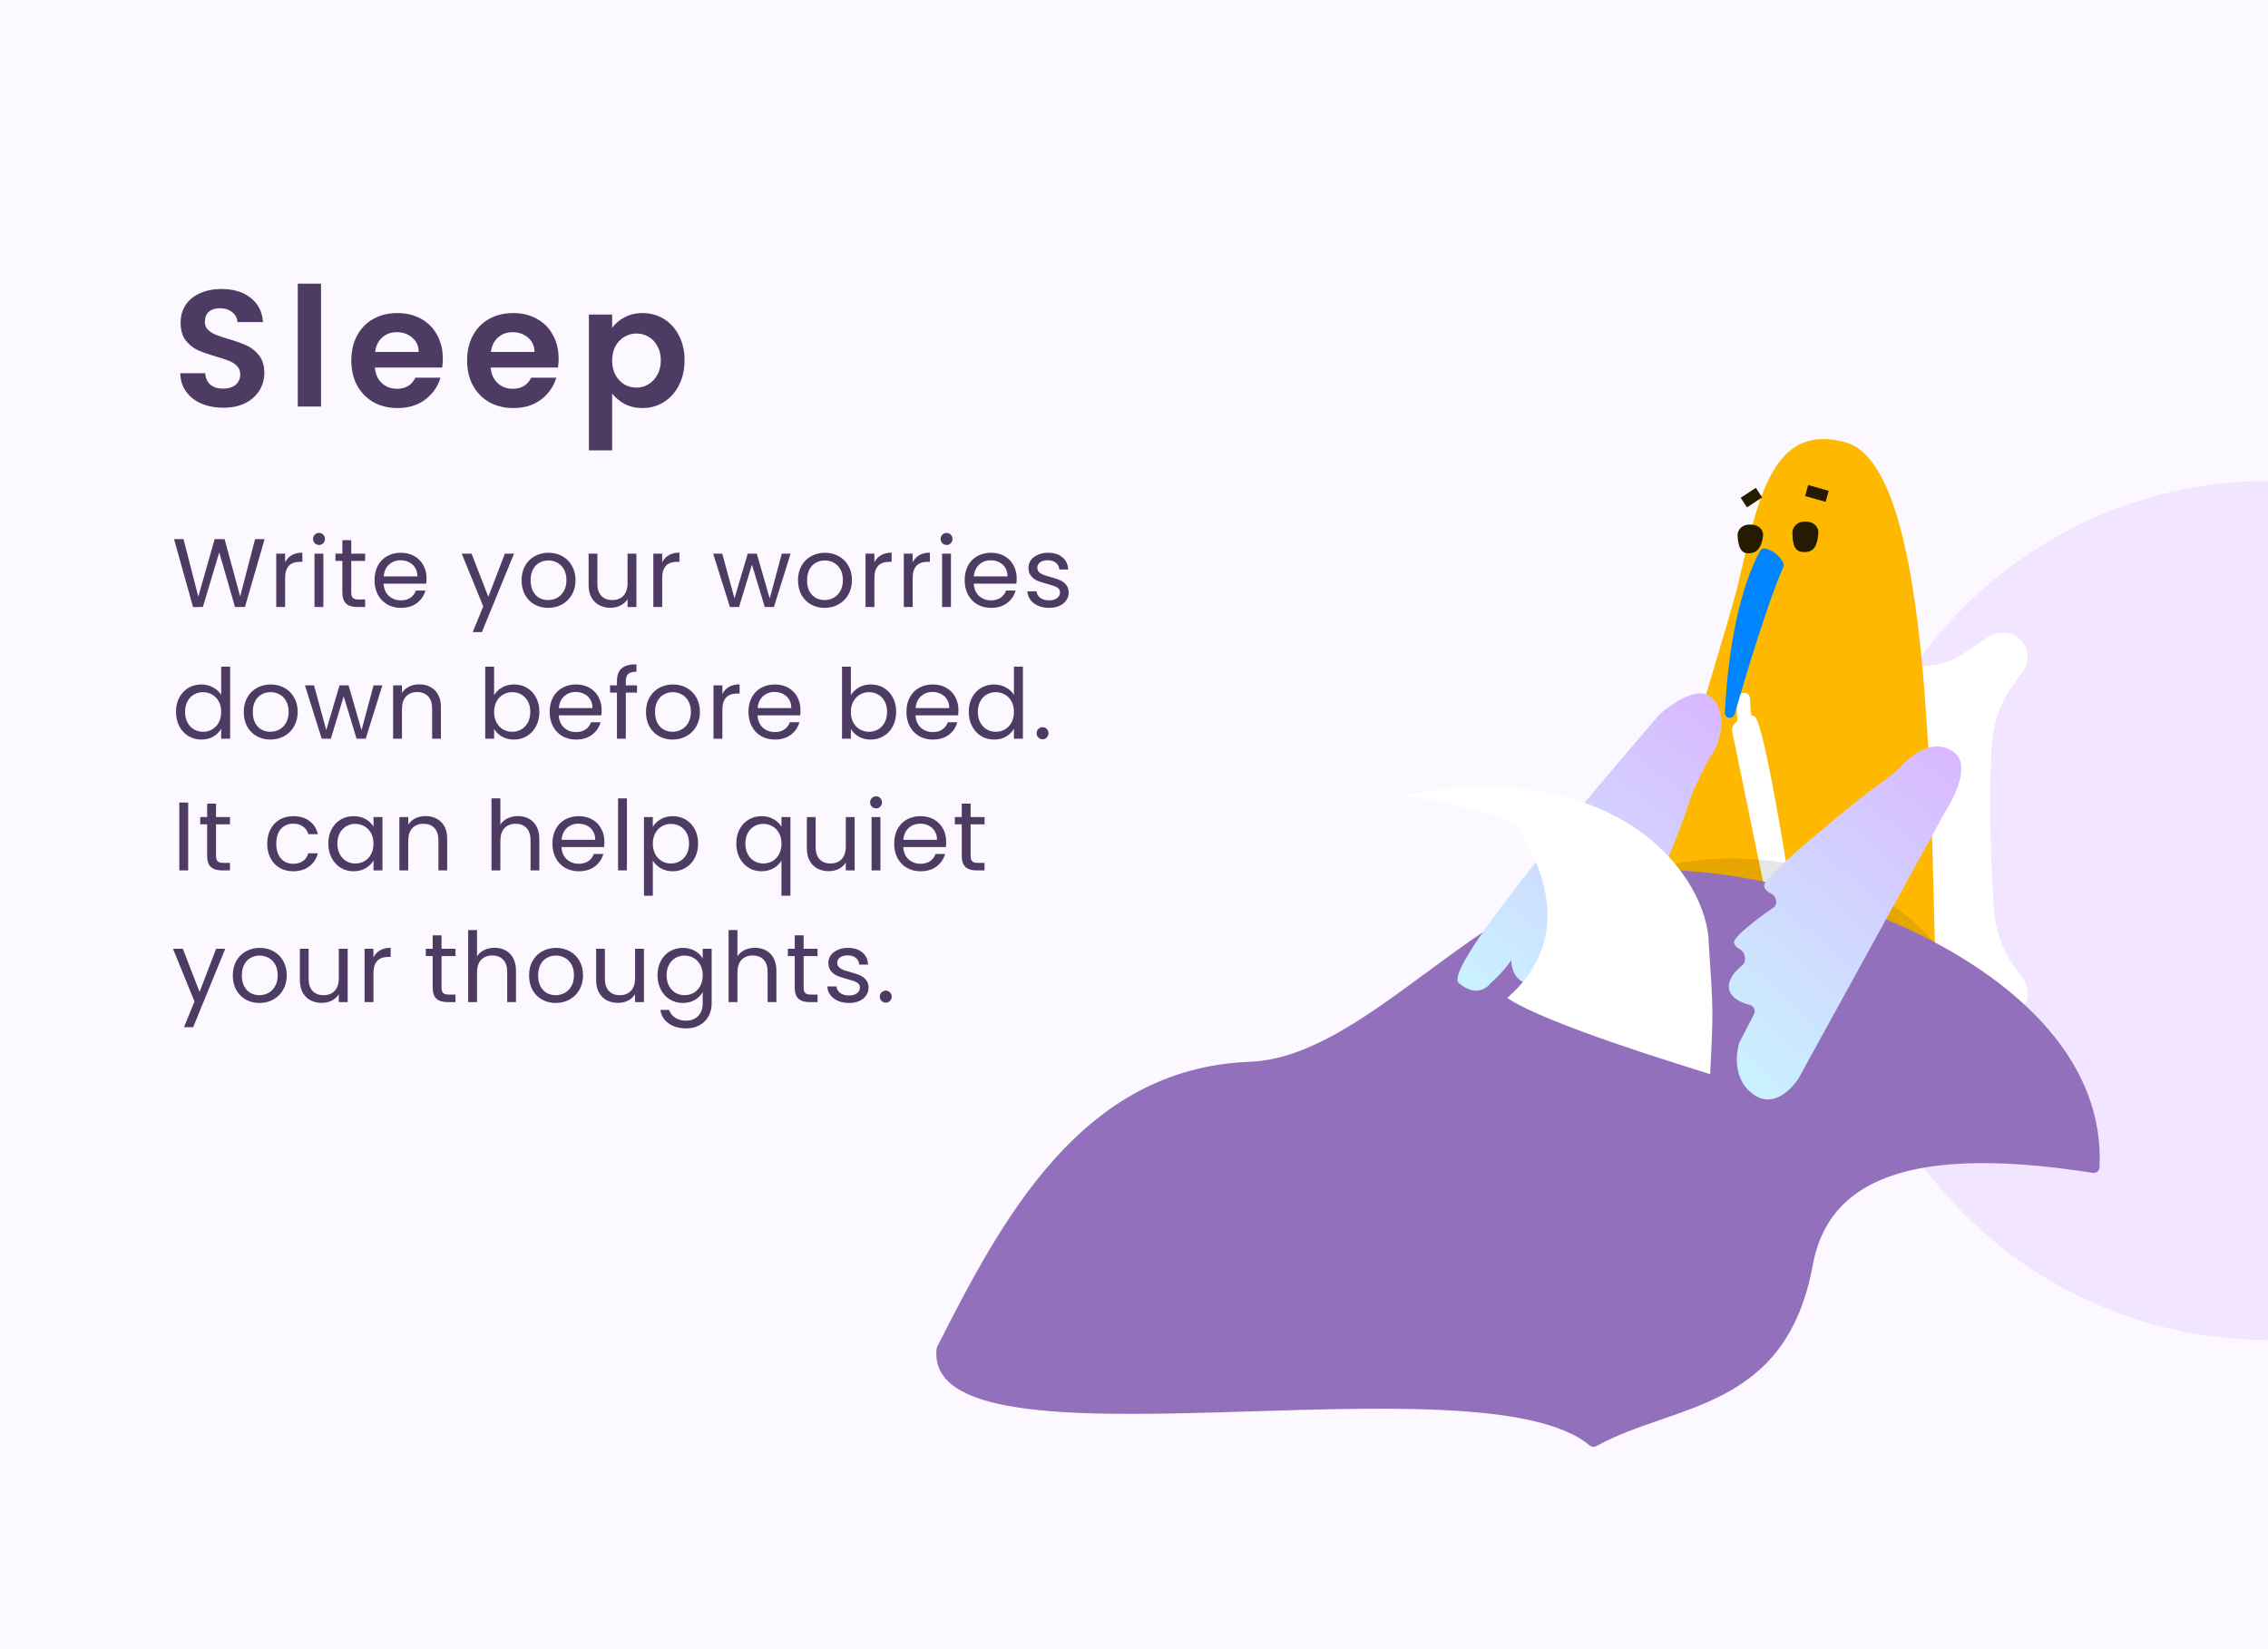 <?xml version="1.0" encoding="UTF-8"?> <svg xmlns="http://www.w3.org/2000/svg" width="396" height="288" viewBox="0 0 396 288" fill="none"><g clip-path="url(#clip0_3212_53943)"><rect width="396" height="288" fill="white"></rect><g clip-path="url(#clip1_3212_53943)"><rect width="396" height="288" fill="white"></rect><rect width="396" height="288" fill="#D9B8FF" fill-opacity="0.1"></rect><circle opacity="0.3" cx="396" cy="159" r="75" fill="#D9B8FF"></circle><path d="M38.99 71.203C37.579 71.203 36.303 70.961 35.162 70.478C34.041 69.995 33.151 69.299 32.494 68.39C31.837 67.481 31.498 66.408 31.479 65.171H35.829C35.887 66.002 36.177 66.66 36.699 67.143C37.24 67.626 37.975 67.868 38.903 67.868C39.85 67.868 40.595 67.646 41.136 67.201C41.677 66.737 41.948 66.138 41.948 65.403C41.948 64.804 41.764 64.311 41.397 63.924C41.03 63.537 40.566 63.238 40.005 63.025C39.464 62.793 38.71 62.542 37.743 62.271C36.428 61.884 35.355 61.507 34.524 61.14C33.712 60.753 33.006 60.183 32.407 59.429C31.827 58.656 31.537 57.631 31.537 56.355C31.537 55.156 31.837 54.112 32.436 53.223C33.035 52.334 33.876 51.657 34.959 51.193C36.042 50.71 37.279 50.468 38.671 50.468C40.759 50.468 42.451 50.98 43.746 52.005C45.061 53.01 45.786 54.422 45.921 56.239H41.455C41.416 55.543 41.117 54.973 40.556 54.528C40.015 54.064 39.29 53.832 38.381 53.832C37.588 53.832 36.95 54.035 36.467 54.441C36.003 54.847 35.771 55.437 35.771 56.21C35.771 56.751 35.945 57.206 36.293 57.573C36.66 57.921 37.105 58.211 37.627 58.443C38.168 58.656 38.922 58.907 39.889 59.197C41.204 59.584 42.277 59.97 43.108 60.357C43.939 60.744 44.655 61.324 45.254 62.097C45.853 62.87 46.153 63.885 46.153 65.142C46.153 66.225 45.873 67.23 45.312 68.158C44.751 69.086 43.93 69.83 42.847 70.391C41.764 70.932 40.479 71.203 38.99 71.203ZM56.053 49.54V71H51.993V49.54H56.053ZM77.319 62.619C77.319 63.199 77.281 63.721 77.203 64.185H65.458C65.555 65.345 65.961 66.254 66.676 66.911C67.391 67.568 68.271 67.897 69.315 67.897C70.823 67.897 71.896 67.249 72.534 65.954H76.913C76.449 67.501 75.56 68.777 74.245 69.782C72.93 70.768 71.316 71.261 69.402 71.261C67.856 71.261 66.463 70.923 65.226 70.246C64.008 69.55 63.051 68.574 62.355 67.317C61.678 66.06 61.34 64.61 61.34 62.967C61.34 61.304 61.678 59.845 62.355 58.588C63.032 57.331 63.979 56.365 65.197 55.688C66.415 55.011 67.817 54.673 69.402 54.673C70.93 54.673 72.293 55.002 73.491 55.659C74.709 56.316 75.647 57.254 76.304 58.472C76.981 59.671 77.319 61.053 77.319 62.619ZM73.114 61.459C73.095 60.415 72.718 59.584 71.983 58.965C71.249 58.327 70.35 58.008 69.286 58.008C68.281 58.008 67.43 58.317 66.734 58.936C66.058 59.535 65.642 60.376 65.487 61.459H73.114ZM97.538 62.619C97.538 63.199 97.499 63.721 97.422 64.185H85.677C85.773 65.345 86.179 66.254 86.895 66.911C87.61 67.568 88.49 67.897 89.534 67.897C91.042 67.897 92.115 67.249 92.753 65.954H97.132C96.668 67.501 95.778 68.777 94.464 69.782C93.149 70.768 91.535 71.261 89.621 71.261C88.074 71.261 86.682 70.923 85.445 70.246C84.227 69.55 83.27 68.574 82.574 67.317C81.897 66.06 81.559 64.61 81.559 62.967C81.559 61.304 81.897 59.845 82.574 58.588C83.25 57.331 84.198 56.365 85.416 55.688C86.634 55.011 88.035 54.673 89.621 54.673C91.148 54.673 92.511 55.002 93.71 55.659C94.928 56.316 95.865 57.254 96.523 58.472C97.199 59.671 97.538 61.053 97.538 62.619ZM93.333 61.459C93.313 60.415 92.936 59.584 92.202 58.965C91.467 58.327 90.568 58.008 89.505 58.008C88.499 58.008 87.649 58.317 86.953 58.936C86.276 59.535 85.86 60.376 85.706 61.459H93.333ZM106.881 57.254C107.403 56.519 108.118 55.91 109.027 55.427C109.955 54.924 111.009 54.673 112.188 54.673C113.561 54.673 114.798 55.011 115.9 55.688C117.021 56.365 117.901 57.331 118.539 58.588C119.196 59.825 119.525 61.266 119.525 62.909C119.525 64.552 119.196 66.012 118.539 67.288C117.901 68.545 117.021 69.521 115.9 70.217C114.798 70.913 113.561 71.261 112.188 71.261C111.009 71.261 109.965 71.019 109.056 70.536C108.167 70.053 107.442 69.444 106.881 68.709V78.656H102.821V54.934H106.881V57.254ZM115.378 62.909C115.378 61.942 115.175 61.111 114.769 60.415C114.382 59.7 113.86 59.158 113.203 58.791C112.565 58.424 111.869 58.24 111.115 58.24C110.38 58.24 109.684 58.433 109.027 58.82C108.389 59.187 107.867 59.729 107.461 60.444C107.074 61.159 106.881 62 106.881 62.967C106.881 63.934 107.074 64.775 107.461 65.49C107.867 66.205 108.389 66.756 109.027 67.143C109.684 67.51 110.38 67.694 111.115 67.694C111.869 67.694 112.565 67.501 113.203 67.114C113.86 66.727 114.382 66.176 114.769 65.461C115.175 64.746 115.378 63.895 115.378 62.909Z" fill="#4D3B63"></path><path d="M46.201 94.151L42.767 106H41.033L38.279 96.463L35.423 106L33.706 106.017L30.391 94.151H32.04L34.624 104.198L37.48 94.151H39.214L41.934 104.164L44.535 94.151H46.201ZM49.781 98.197C50.053 97.664 50.438 97.251 50.937 96.956C51.447 96.661 52.065 96.514 52.79 96.514V98.112H52.382C50.648 98.112 49.781 99.053 49.781 100.934V106H48.234V96.684H49.781V98.197ZM55.715 95.171C55.42 95.171 55.171 95.069 54.967 94.865C54.763 94.661 54.661 94.412 54.661 94.117C54.661 93.822 54.763 93.573 54.967 93.369C55.171 93.165 55.42 93.063 55.715 93.063C55.998 93.063 56.236 93.165 56.429 93.369C56.633 93.573 56.735 93.822 56.735 94.117C56.735 94.412 56.633 94.661 56.429 94.865C56.236 95.069 55.998 95.171 55.715 95.171ZM56.463 96.684V106H54.916V96.684H56.463ZM61.326 97.959V103.45C61.326 103.903 61.423 104.226 61.615 104.419C61.808 104.6 62.142 104.691 62.618 104.691H63.757V106H62.363C61.502 106 60.856 105.802 60.425 105.405C59.995 105.008 59.779 104.357 59.779 103.45V97.959H58.572V96.684H59.779V94.338H61.326V96.684H63.757V97.959H61.326ZM74.472 100.985C74.472 101.28 74.455 101.591 74.421 101.92H66.975C67.031 102.838 67.343 103.558 67.91 104.079C68.488 104.589 69.185 104.844 70.001 104.844C70.669 104.844 71.225 104.691 71.667 104.385C72.12 104.068 72.437 103.648 72.619 103.127H74.285C74.035 104.022 73.537 104.753 72.789 105.32C72.041 105.875 71.111 106.153 70.001 106.153C69.117 106.153 68.323 105.955 67.621 105.558C66.929 105.161 66.385 104.6 65.989 103.875C65.592 103.138 65.394 102.288 65.394 101.325C65.394 100.362 65.586 99.517 65.972 98.792C66.357 98.067 66.895 97.511 67.587 97.126C68.289 96.729 69.094 96.531 70.001 96.531C70.885 96.531 71.667 96.724 72.347 97.109C73.027 97.494 73.548 98.027 73.911 98.707C74.285 99.376 74.472 100.135 74.472 100.985ZM72.874 100.662C72.874 100.073 72.743 99.568 72.483 99.149C72.222 98.718 71.865 98.395 71.412 98.18C70.97 97.953 70.477 97.84 69.933 97.84C69.151 97.84 68.482 98.089 67.927 98.588C67.383 99.087 67.071 99.778 66.992 100.662H72.874ZM89.75 96.684L84.14 110.386H82.542L84.378 105.898L80.621 96.684H82.338L85.262 104.232L88.152 96.684H89.75ZM95.708 106.153C94.835 106.153 94.042 105.955 93.328 105.558C92.625 105.161 92.07 104.6 91.662 103.875C91.265 103.138 91.067 102.288 91.067 101.325C91.067 100.373 91.271 99.534 91.679 98.809C92.098 98.072 92.665 97.511 93.379 97.126C94.093 96.729 94.892 96.531 95.776 96.531C96.66 96.531 97.459 96.729 98.173 97.126C98.887 97.511 99.448 98.067 99.856 98.792C100.275 99.517 100.485 100.362 100.485 101.325C100.485 102.288 100.27 103.138 99.839 103.875C99.42 104.6 98.847 105.161 98.122 105.558C97.397 105.955 96.592 106.153 95.708 106.153ZM95.708 104.793C96.263 104.793 96.785 104.663 97.272 104.402C97.759 104.141 98.15 103.75 98.445 103.229C98.751 102.708 98.904 102.073 98.904 101.325C98.904 100.577 98.757 99.942 98.462 99.421C98.167 98.9 97.782 98.514 97.306 98.265C96.83 98.004 96.314 97.874 95.759 97.874C95.192 97.874 94.671 98.004 94.195 98.265C93.73 98.514 93.356 98.9 93.073 99.421C92.79 99.942 92.648 100.577 92.648 101.325C92.648 102.084 92.784 102.725 93.056 103.246C93.339 103.767 93.713 104.158 94.178 104.419C94.643 104.668 95.153 104.793 95.708 104.793ZM111.121 96.684V106H109.574V104.623C109.279 105.099 108.866 105.473 108.333 105.745C107.812 106.006 107.234 106.136 106.599 106.136C105.874 106.136 105.222 105.989 104.644 105.694C104.066 105.388 103.607 104.935 103.267 104.334C102.938 103.733 102.774 103.002 102.774 102.141V96.684H104.304V101.937C104.304 102.855 104.536 103.563 105.001 104.062C105.466 104.549 106.1 104.793 106.905 104.793C107.732 104.793 108.384 104.538 108.86 104.028C109.336 103.518 109.574 102.776 109.574 101.801V96.684H111.121ZM115.62 98.197C115.892 97.664 116.277 97.251 116.776 96.956C117.286 96.661 117.904 96.514 118.629 96.514V98.112H118.221C116.487 98.112 115.62 99.053 115.62 100.934V106H114.073V96.684H115.62V98.197ZM138.037 96.684L135.13 106H133.532L131.288 98.605L129.044 106H127.446L124.522 96.684H126.103L128.245 104.504L130.557 96.684H132.138L134.399 104.521L136.507 96.684H138.037ZM143.975 106.153C143.103 106.153 142.309 105.955 141.595 105.558C140.893 105.161 140.337 104.6 139.929 103.875C139.533 103.138 139.334 102.288 139.334 101.325C139.334 100.373 139.538 99.534 139.946 98.809C140.366 98.072 140.932 97.511 141.646 97.126C142.36 96.729 143.159 96.531 144.043 96.531C144.927 96.531 145.726 96.729 146.44 97.126C147.154 97.511 147.715 98.067 148.123 98.792C148.543 99.517 148.752 100.362 148.752 101.325C148.752 102.288 148.537 103.138 148.106 103.875C147.687 104.6 147.115 105.161 146.389 105.558C145.664 105.955 144.859 106.153 143.975 106.153ZM143.975 104.793C144.531 104.793 145.052 104.663 145.539 104.402C146.027 104.141 146.418 103.75 146.712 103.229C147.018 102.708 147.171 102.073 147.171 101.325C147.171 100.577 147.024 99.942 146.729 99.421C146.435 98.9 146.049 98.514 145.573 98.265C145.097 98.004 144.582 97.874 144.026 97.874C143.46 97.874 142.938 98.004 142.462 98.265C141.998 98.514 141.624 98.9 141.34 99.421C141.057 99.942 140.915 100.577 140.915 101.325C140.915 102.084 141.051 102.725 141.323 103.246C141.607 103.767 141.981 104.158 142.445 104.419C142.91 104.668 143.42 104.793 143.975 104.793ZM152.673 98.197C152.945 97.664 153.331 97.251 153.829 96.956C154.339 96.661 154.957 96.514 155.682 96.514V98.112H155.274C153.54 98.112 152.673 99.053 152.673 100.934V106H151.126V96.684H152.673V98.197ZM159.355 98.197C159.627 97.664 160.013 97.251 160.511 96.956C161.021 96.661 161.639 96.514 162.364 96.514V98.112H161.956C160.222 98.112 159.355 99.053 159.355 100.934V106H157.808V96.684H159.355V98.197ZM165.289 95.171C164.994 95.171 164.745 95.069 164.541 94.865C164.337 94.661 164.235 94.412 164.235 94.117C164.235 93.822 164.337 93.573 164.541 93.369C164.745 93.165 164.994 93.063 165.289 93.063C165.572 93.063 165.81 93.165 166.003 93.369C166.207 93.573 166.309 93.822 166.309 94.117C166.309 94.412 166.207 94.661 166.003 94.865C165.81 95.069 165.572 95.171 165.289 95.171ZM166.037 96.684V106H164.49V96.684H166.037ZM177.514 100.985C177.514 101.28 177.497 101.591 177.463 101.92H170.017C170.073 102.838 170.385 103.558 170.952 104.079C171.53 104.589 172.227 104.844 173.043 104.844C173.711 104.844 174.267 104.691 174.709 104.385C175.162 104.068 175.479 103.648 175.661 103.127H177.327C177.077 104.022 176.579 104.753 175.831 105.32C175.083 105.875 174.153 106.153 173.043 106.153C172.159 106.153 171.365 105.955 170.663 105.558C169.971 105.161 169.427 104.6 169.031 103.875C168.634 103.138 168.436 102.288 168.436 101.325C168.436 100.362 168.628 99.517 169.014 98.792C169.399 98.067 169.937 97.511 170.629 97.126C171.331 96.729 172.136 96.531 173.043 96.531C173.927 96.531 174.709 96.724 175.389 97.109C176.069 97.494 176.59 98.027 176.953 98.707C177.327 99.376 177.514 100.135 177.514 100.985ZM175.916 100.662C175.916 100.073 175.785 99.568 175.525 99.149C175.264 98.718 174.907 98.395 174.454 98.18C174.012 97.953 173.519 97.84 172.975 97.84C172.193 97.84 171.524 98.089 170.969 98.588C170.425 99.087 170.113 99.778 170.034 100.662H175.916ZM183.194 106.153C182.48 106.153 181.839 106.034 181.273 105.796C180.706 105.547 180.258 105.207 179.93 104.776C179.601 104.334 179.42 103.83 179.386 103.263H180.984C181.029 103.728 181.244 104.107 181.63 104.402C182.026 104.697 182.542 104.844 183.177 104.844C183.766 104.844 184.231 104.714 184.571 104.453C184.911 104.192 185.081 103.864 185.081 103.467C185.081 103.059 184.899 102.759 184.537 102.566C184.174 102.362 183.613 102.164 182.854 101.971C182.162 101.79 181.596 101.608 181.154 101.427C180.723 101.234 180.349 100.957 180.032 100.594C179.726 100.22 179.573 99.733 179.573 99.132C179.573 98.656 179.714 98.22 179.998 97.823C180.281 97.426 180.683 97.115 181.205 96.888C181.726 96.65 182.321 96.531 182.99 96.531C184.021 96.531 184.854 96.792 185.489 97.313C186.123 97.834 186.463 98.548 186.509 99.455H184.962C184.928 98.968 184.729 98.577 184.367 98.282C184.015 97.987 183.539 97.84 182.939 97.84C182.383 97.84 181.941 97.959 181.613 98.197C181.284 98.435 181.12 98.747 181.12 99.132C181.12 99.438 181.216 99.693 181.409 99.897C181.613 100.09 181.862 100.248 182.157 100.373C182.463 100.486 182.882 100.617 183.415 100.764C184.083 100.945 184.627 101.127 185.047 101.308C185.466 101.478 185.823 101.739 186.118 102.09C186.424 102.441 186.582 102.9 186.594 103.467C186.594 103.977 186.452 104.436 186.169 104.844C185.885 105.252 185.483 105.575 184.962 105.813C184.452 106.04 183.862 106.153 183.194 106.153ZM30.731 124.308C30.731 123.356 30.924 122.523 31.309 121.809C31.694 121.084 32.221 120.523 32.89 120.126C33.57 119.729 34.329 119.531 35.168 119.531C35.893 119.531 36.568 119.701 37.191 120.041C37.814 120.37 38.29 120.806 38.619 121.35V116.42H40.183V129H38.619V127.249C38.313 127.804 37.86 128.263 37.259 128.626C36.658 128.977 35.956 129.153 35.151 129.153C34.324 129.153 33.57 128.949 32.89 128.541C32.221 128.133 31.694 127.561 31.309 126.824C30.924 126.087 30.731 125.249 30.731 124.308ZM38.619 124.325C38.619 123.622 38.477 123.01 38.194 122.489C37.911 121.968 37.525 121.571 37.038 121.299C36.562 121.016 36.035 120.874 35.457 120.874C34.879 120.874 34.352 121.01 33.876 121.282C33.4 121.554 33.02 121.951 32.737 122.472C32.454 122.993 32.312 123.605 32.312 124.308C32.312 125.022 32.454 125.645 32.737 126.178C33.02 126.699 33.4 127.102 33.876 127.385C34.352 127.657 34.879 127.793 35.457 127.793C36.035 127.793 36.562 127.657 37.038 127.385C37.525 127.102 37.911 126.699 38.194 126.178C38.477 125.645 38.619 125.028 38.619 124.325ZM47.2 129.153C46.328 129.153 45.534 128.955 44.82 128.558C44.118 128.161 43.562 127.6 43.154 126.875C42.758 126.138 42.559 125.288 42.559 124.325C42.559 123.373 42.763 122.534 43.171 121.809C43.591 121.072 44.157 120.511 44.871 120.126C45.585 119.729 46.384 119.531 47.268 119.531C48.152 119.531 48.951 119.729 49.665 120.126C50.379 120.511 50.94 121.067 51.348 121.792C51.768 122.517 51.977 123.362 51.977 124.325C51.977 125.288 51.762 126.138 51.331 126.875C50.912 127.6 50.34 128.161 49.614 128.558C48.889 128.955 48.084 129.153 47.2 129.153ZM47.2 127.793C47.756 127.793 48.277 127.663 48.764 127.402C49.252 127.141 49.643 126.75 49.937 126.229C50.243 125.708 50.396 125.073 50.396 124.325C50.396 123.577 50.249 122.942 49.954 122.421C49.66 121.9 49.274 121.514 48.798 121.265C48.322 121.004 47.807 120.874 47.251 120.874C46.685 120.874 46.163 121.004 45.687 121.265C45.223 121.514 44.849 121.9 44.565 122.421C44.282 122.942 44.14 123.577 44.14 124.325C44.14 125.084 44.276 125.725 44.548 126.246C44.832 126.767 45.206 127.158 45.67 127.419C46.135 127.668 46.645 127.793 47.2 127.793ZM66.761 119.684L63.854 129H62.256L60.012 121.605L57.768 129H56.17L53.246 119.684H54.827L56.969 127.504L59.281 119.684H60.862L63.123 127.521L65.231 119.684H66.761ZM73.176 119.514C74.309 119.514 75.227 119.86 75.93 120.551C76.632 121.231 76.984 122.217 76.984 123.509V129H75.454V123.73C75.454 122.801 75.221 122.092 74.757 121.605C74.292 121.106 73.657 120.857 72.853 120.857C72.037 120.857 71.385 121.112 70.898 121.622C70.422 122.132 70.184 122.874 70.184 123.849V129H68.637V119.684H70.184V121.01C70.49 120.534 70.903 120.166 71.425 119.905C71.957 119.644 72.541 119.514 73.176 119.514ZM86.27 121.418C86.587 120.863 87.052 120.409 87.664 120.058C88.276 119.707 88.973 119.531 89.755 119.531C90.594 119.531 91.347 119.729 92.016 120.126C92.684 120.523 93.212 121.084 93.597 121.809C93.982 122.523 94.175 123.356 94.175 124.308C94.175 125.249 93.982 126.087 93.597 126.824C93.212 127.561 92.679 128.133 91.999 128.541C91.33 128.949 90.582 129.153 89.755 129.153C88.95 129.153 88.242 128.977 87.63 128.626C87.029 128.275 86.576 127.827 86.27 127.283V129H84.723V116.42H86.27V121.418ZM92.594 124.308C92.594 123.605 92.452 122.993 92.169 122.472C91.885 121.951 91.5 121.554 91.013 121.282C90.537 121.01 90.01 120.874 89.432 120.874C88.865 120.874 88.338 121.016 87.851 121.299C87.375 121.571 86.99 121.973 86.695 122.506C86.412 123.027 86.27 123.634 86.27 124.325C86.27 125.028 86.412 125.645 86.695 126.178C86.99 126.699 87.375 127.102 87.851 127.385C88.338 127.657 88.865 127.793 89.432 127.793C90.01 127.793 90.537 127.657 91.013 127.385C91.5 127.102 91.885 126.699 92.169 126.178C92.452 125.645 92.594 125.022 92.594 124.308ZM105.051 123.985C105.051 124.28 105.034 124.591 105 124.92H97.554C97.611 125.838 97.922 126.558 98.489 127.079C99.067 127.589 99.764 127.844 100.58 127.844C101.249 127.844 101.804 127.691 102.246 127.385C102.699 127.068 103.017 126.648 103.198 126.127H104.864C104.615 127.022 104.116 127.753 103.368 128.32C102.62 128.875 101.691 129.153 100.58 129.153C99.696 129.153 98.903 128.955 98.2 128.558C97.509 128.161 96.965 127.6 96.568 126.875C96.171 126.138 95.973 125.288 95.973 124.325C95.973 123.362 96.166 122.517 96.551 121.792C96.936 121.067 97.475 120.511 98.166 120.126C98.869 119.729 99.674 119.531 100.58 119.531C101.464 119.531 102.246 119.724 102.926 120.109C103.606 120.494 104.127 121.027 104.49 121.707C104.864 122.376 105.051 123.135 105.051 123.985ZM103.453 123.662C103.453 123.073 103.323 122.568 103.062 122.149C102.801 121.718 102.444 121.395 101.991 121.18C101.549 120.953 101.056 120.84 100.512 120.84C99.73 120.84 99.061 121.089 98.506 121.588C97.962 122.087 97.65 122.778 97.571 123.662H103.453ZM111.224 120.959H109.269V129H107.722V120.959H106.515V119.684H107.722V119.021C107.722 117.978 107.988 117.219 108.521 116.743C109.065 116.256 109.932 116.012 111.122 116.012V117.304C110.442 117.304 109.96 117.44 109.677 117.712C109.405 117.973 109.269 118.409 109.269 119.021V119.684H111.224V120.959ZM117.431 129.153C116.558 129.153 115.765 128.955 115.051 128.558C114.348 128.161 113.793 127.6 113.385 126.875C112.988 126.138 112.79 125.288 112.79 124.325C112.79 123.373 112.994 122.534 113.402 121.809C113.821 121.072 114.388 120.511 115.102 120.126C115.816 119.729 116.615 119.531 117.499 119.531C118.383 119.531 119.182 119.729 119.896 120.126C120.61 120.511 121.171 121.067 121.579 121.792C121.998 122.517 122.208 123.362 122.208 124.325C122.208 125.288 121.993 126.138 121.562 126.875C121.143 127.6 120.57 128.161 119.845 128.558C119.12 128.955 118.315 129.153 117.431 129.153ZM117.431 127.793C117.986 127.793 118.508 127.663 118.995 127.402C119.482 127.141 119.873 126.75 120.168 126.229C120.474 125.708 120.627 125.073 120.627 124.325C120.627 123.577 120.48 122.942 120.185 122.421C119.89 121.9 119.505 121.514 119.029 121.265C118.553 121.004 118.037 120.874 117.482 120.874C116.915 120.874 116.394 121.004 115.918 121.265C115.453 121.514 115.079 121.9 114.796 122.421C114.513 122.942 114.371 123.577 114.371 124.325C114.371 125.084 114.507 125.725 114.779 126.246C115.062 126.767 115.436 127.158 115.901 127.419C116.366 127.668 116.876 127.793 117.431 127.793ZM126.129 121.197C126.401 120.664 126.786 120.251 127.285 119.956C127.795 119.661 128.413 119.514 129.138 119.514V121.112H128.73C126.996 121.112 126.129 122.053 126.129 123.934V129H124.582V119.684H126.129V121.197ZM139.764 123.985C139.764 124.28 139.747 124.591 139.713 124.92H132.267C132.323 125.838 132.635 126.558 133.202 127.079C133.78 127.589 134.477 127.844 135.293 127.844C135.961 127.844 136.517 127.691 136.959 127.385C137.412 127.068 137.729 126.648 137.911 126.127H139.577C139.327 127.022 138.829 127.753 138.081 128.32C137.333 128.875 136.403 129.153 135.293 129.153C134.409 129.153 133.615 128.955 132.913 128.558C132.221 128.161 131.677 127.6 131.281 126.875C130.884 126.138 130.686 125.288 130.686 124.325C130.686 123.362 130.878 122.517 131.264 121.792C131.649 121.067 132.187 120.511 132.879 120.126C133.581 119.729 134.386 119.531 135.293 119.531C136.177 119.531 136.959 119.724 137.639 120.109C138.319 120.494 138.84 121.027 139.203 121.707C139.577 122.376 139.764 123.135 139.764 123.985ZM138.166 123.662C138.166 123.073 138.035 122.568 137.775 122.149C137.514 121.718 137.157 121.395 136.704 121.18C136.262 120.953 135.769 120.84 135.225 120.84C134.443 120.84 133.774 121.089 133.219 121.588C132.675 122.087 132.363 122.778 132.284 123.662H138.166ZM148.565 121.418C148.882 120.863 149.347 120.409 149.959 120.058C150.571 119.707 151.268 119.531 152.05 119.531C152.889 119.531 153.642 119.729 154.311 120.126C154.98 120.523 155.507 121.084 155.892 121.809C156.277 122.523 156.47 123.356 156.47 124.308C156.47 125.249 156.277 126.087 155.892 126.824C155.507 127.561 154.974 128.133 154.294 128.541C153.625 128.949 152.877 129.153 152.05 129.153C151.245 129.153 150.537 128.977 149.925 128.626C149.324 128.275 148.871 127.827 148.565 127.283V129H147.018V116.42H148.565V121.418ZM154.889 124.308C154.889 123.605 154.747 122.993 154.464 122.472C154.181 121.951 153.795 121.554 153.308 121.282C152.832 121.01 152.305 120.874 151.727 120.874C151.16 120.874 150.633 121.016 150.146 121.299C149.67 121.571 149.285 121.973 148.99 122.506C148.707 123.027 148.565 123.634 148.565 124.325C148.565 125.028 148.707 125.645 148.99 126.178C149.285 126.699 149.67 127.102 150.146 127.385C150.633 127.657 151.16 127.793 151.727 127.793C152.305 127.793 152.832 127.657 153.308 127.385C153.795 127.102 154.181 126.699 154.464 126.178C154.747 125.645 154.889 125.022 154.889 124.308ZM167.346 123.985C167.346 124.28 167.329 124.591 167.295 124.92H159.849C159.906 125.838 160.218 126.558 160.784 127.079C161.362 127.589 162.059 127.844 162.875 127.844C163.544 127.844 164.099 127.691 164.541 127.385C164.995 127.068 165.312 126.648 165.493 126.127H167.159C166.91 127.022 166.411 127.753 165.663 128.32C164.915 128.875 163.986 129.153 162.875 129.153C161.991 129.153 161.198 128.955 160.495 128.558C159.804 128.161 159.26 127.6 158.863 126.875C158.467 126.138 158.268 125.288 158.268 124.325C158.268 123.362 158.461 122.517 158.846 121.792C159.232 121.067 159.77 120.511 160.461 120.126C161.164 119.729 161.969 119.531 162.875 119.531C163.759 119.531 164.541 119.724 165.221 120.109C165.901 120.494 166.423 121.027 166.785 121.707C167.159 122.376 167.346 123.135 167.346 123.985ZM165.748 123.662C165.748 123.073 165.618 122.568 165.357 122.149C165.097 121.718 164.74 121.395 164.286 121.18C163.844 120.953 163.351 120.84 162.807 120.84C162.025 120.84 161.357 121.089 160.801 121.588C160.257 122.087 159.946 122.778 159.866 123.662H165.748ZM169.15 124.308C169.15 123.356 169.343 122.523 169.728 121.809C170.114 121.084 170.641 120.523 171.309 120.126C171.989 119.729 172.749 119.531 173.587 119.531C174.313 119.531 174.987 119.701 175.61 120.041C176.234 120.37 176.71 120.806 177.038 121.35V116.42H178.602V129H177.038V127.249C176.732 127.804 176.279 128.263 175.678 128.626C175.078 128.977 174.375 129.153 173.57 129.153C172.743 129.153 171.989 128.949 171.309 128.541C170.641 128.133 170.114 127.561 169.728 126.824C169.343 126.087 169.15 125.249 169.15 124.308ZM177.038 124.325C177.038 123.622 176.897 123.01 176.613 122.489C176.33 121.968 175.945 121.571 175.457 121.299C174.981 121.016 174.454 120.874 173.876 120.874C173.298 120.874 172.771 121.01 172.295 121.282C171.819 121.554 171.44 121.951 171.156 122.472C170.873 122.993 170.731 123.605 170.731 124.308C170.731 125.022 170.873 125.645 171.156 126.178C171.44 126.699 171.819 127.102 172.295 127.385C172.771 127.657 173.298 127.793 173.876 127.793C174.454 127.793 174.981 127.657 175.457 127.385C175.945 127.102 176.33 126.699 176.613 126.178C176.897 125.645 177.038 125.028 177.038 124.325ZM182.049 129.102C181.755 129.102 181.505 129 181.301 128.796C181.097 128.592 180.995 128.343 180.995 128.048C180.995 127.753 181.097 127.504 181.301 127.3C181.505 127.096 181.755 126.994 182.049 126.994C182.333 126.994 182.571 127.096 182.763 127.3C182.967 127.504 183.069 127.753 183.069 128.048C183.069 128.343 182.967 128.592 182.763 128.796C182.571 129 182.333 129.102 182.049 129.102ZM32.856 140.151V152H31.309V140.151H32.856ZM37.72 143.959V149.45C37.72 149.903 37.816 150.226 38.009 150.419C38.201 150.6 38.536 150.691 39.012 150.691H40.151V152H38.757C37.895 152 37.249 151.802 36.819 151.405C36.388 151.008 36.173 150.357 36.173 149.45V143.959H34.966V142.684H36.173V140.338H37.72V142.684H40.151V143.959H37.72ZM46.659 147.325C46.659 146.362 46.852 145.523 47.237 144.809C47.623 144.084 48.155 143.523 48.835 143.126C49.526 142.729 50.314 142.531 51.198 142.531C52.343 142.531 53.283 142.809 54.02 143.364C54.768 143.919 55.261 144.69 55.499 145.676H53.833C53.675 145.109 53.363 144.662 52.898 144.333C52.445 144.004 51.878 143.84 51.198 143.84C50.314 143.84 49.6 144.146 49.056 144.758C48.512 145.359 48.24 146.214 48.24 147.325C48.24 148.447 48.512 149.314 49.056 149.926C49.6 150.538 50.314 150.844 51.198 150.844C51.878 150.844 52.445 150.685 52.898 150.368C53.352 150.051 53.663 149.597 53.833 149.008H55.499C55.25 149.96 54.751 150.725 54.003 151.303C53.255 151.87 52.32 152.153 51.198 152.153C50.314 152.153 49.526 151.955 48.835 151.558C48.155 151.161 47.623 150.6 47.237 149.875C46.852 149.15 46.659 148.3 46.659 147.325ZM57.325 147.308C57.325 146.356 57.518 145.523 57.903 144.809C58.289 144.084 58.816 143.523 59.484 143.126C60.164 142.729 60.918 142.531 61.745 142.531C62.561 142.531 63.27 142.707 63.87 143.058C64.471 143.409 64.919 143.851 65.213 144.384V142.684H66.777V152H65.213V150.266C64.907 150.81 64.448 151.263 63.836 151.626C63.236 151.977 62.533 152.153 61.728 152.153C60.901 152.153 60.153 151.949 59.484 151.541C58.816 151.133 58.289 150.561 57.903 149.824C57.518 149.087 57.325 148.249 57.325 147.308ZM65.213 147.325C65.213 146.622 65.072 146.01 64.788 145.489C64.505 144.968 64.12 144.571 63.632 144.299C63.156 144.016 62.629 143.874 62.051 143.874C61.473 143.874 60.946 144.01 60.47 144.282C59.994 144.554 59.615 144.951 59.331 145.472C59.048 145.993 58.906 146.605 58.906 147.308C58.906 148.022 59.048 148.645 59.331 149.178C59.615 149.699 59.994 150.102 60.47 150.385C60.946 150.657 61.473 150.793 62.051 150.793C62.629 150.793 63.156 150.657 63.632 150.385C64.12 150.102 64.505 149.699 64.788 149.178C65.072 148.645 65.213 148.028 65.213 147.325ZM74.271 142.514C75.404 142.514 76.322 142.86 77.025 143.551C77.727 144.231 78.079 145.217 78.079 146.509V152H76.549V146.73C76.549 145.801 76.316 145.092 75.852 144.605C75.387 144.106 74.752 143.857 73.948 143.857C73.132 143.857 72.48 144.112 71.993 144.622C71.517 145.132 71.279 145.874 71.279 146.849V152H69.732V142.684H71.279V144.01C71.585 143.534 71.998 143.166 72.52 142.905C73.052 142.644 73.636 142.514 74.271 142.514ZM90.442 142.514C91.145 142.514 91.779 142.667 92.346 142.973C92.913 143.268 93.355 143.715 93.672 144.316C94.001 144.917 94.165 145.648 94.165 146.509V152H92.635V146.73C92.635 145.801 92.403 145.092 91.938 144.605C91.473 144.106 90.839 143.857 90.034 143.857C89.218 143.857 88.566 144.112 88.079 144.622C87.603 145.132 87.365 145.874 87.365 146.849V152H85.818V139.42H87.365V144.01C87.671 143.534 88.09 143.166 88.623 142.905C89.167 142.644 89.773 142.514 90.442 142.514ZM105.532 146.985C105.532 147.28 105.515 147.591 105.481 147.92H98.035C98.092 148.838 98.403 149.558 98.97 150.079C99.548 150.589 100.245 150.844 101.061 150.844C101.73 150.844 102.285 150.691 102.727 150.385C103.18 150.068 103.498 149.648 103.679 149.127H105.345C105.096 150.022 104.597 150.753 103.849 151.32C103.101 151.875 102.172 152.153 101.061 152.153C100.177 152.153 99.384 151.955 98.681 151.558C97.99 151.161 97.446 150.6 97.049 149.875C96.652 149.138 96.454 148.288 96.454 147.325C96.454 146.362 96.647 145.517 97.032 144.792C97.417 144.067 97.956 143.511 98.647 143.126C99.35 142.729 100.154 142.531 101.061 142.531C101.945 142.531 102.727 142.724 103.407 143.109C104.087 143.494 104.608 144.027 104.971 144.707C105.345 145.376 105.532 146.135 105.532 146.985ZM103.934 146.662C103.934 146.073 103.804 145.568 103.543 145.149C103.282 144.718 102.925 144.395 102.472 144.18C102.03 143.953 101.537 143.84 100.993 143.84C100.211 143.84 99.542 144.089 98.987 144.588C98.443 145.087 98.131 145.778 98.052 146.662H103.934ZM109.461 139.42V152H107.914V139.42H109.461ZM113.985 144.401C114.291 143.868 114.744 143.426 115.345 143.075C115.957 142.712 116.665 142.531 117.47 142.531C118.297 142.531 119.045 142.729 119.714 143.126C120.394 143.523 120.926 144.084 121.312 144.809C121.697 145.523 121.89 146.356 121.89 147.308C121.89 148.249 121.697 149.087 121.312 149.824C120.926 150.561 120.394 151.133 119.714 151.541C119.045 151.949 118.297 152.153 117.47 152.153C116.676 152.153 115.974 151.977 115.362 151.626C114.761 151.263 114.302 150.816 113.985 150.283V156.42H112.438V142.684H113.985V144.401ZM120.309 147.308C120.309 146.605 120.167 145.993 119.884 145.472C119.6 144.951 119.215 144.554 118.728 144.282C118.252 144.01 117.725 143.874 117.147 143.874C116.58 143.874 116.053 144.016 115.566 144.299C115.09 144.571 114.704 144.973 114.41 145.506C114.126 146.027 113.985 146.634 113.985 147.325C113.985 148.028 114.126 148.645 114.41 149.178C114.704 149.699 115.09 150.102 115.566 150.385C116.053 150.657 116.58 150.793 117.147 150.793C117.725 150.793 118.252 150.657 118.728 150.385C119.215 150.102 119.6 149.699 119.884 149.178C120.167 148.645 120.309 148.022 120.309 147.308ZM128.56 147.308C128.56 146.356 128.753 145.523 129.138 144.809C129.523 144.084 130.05 143.523 130.719 143.126C131.399 142.729 132.158 142.531 132.997 142.531C133.802 142.531 134.504 142.712 135.105 143.075C135.717 143.426 136.165 143.863 136.448 144.384V142.684H138.012V156.42H136.448V150.283C136.153 150.804 135.7 151.246 135.088 151.609C134.476 151.972 133.762 152.153 132.946 152.153C132.13 152.153 131.388 151.949 130.719 151.541C130.05 151.133 129.523 150.561 129.138 149.824C128.753 149.087 128.56 148.249 128.56 147.308ZM136.448 147.325C136.448 146.622 136.306 146.01 136.023 145.489C135.74 144.968 135.354 144.571 134.867 144.299C134.391 144.016 133.864 143.874 133.286 143.874C132.708 143.874 132.181 144.01 131.705 144.282C131.229 144.554 130.849 144.951 130.566 145.472C130.283 145.993 130.141 146.605 130.141 147.308C130.141 148.022 130.283 148.645 130.566 149.178C130.849 149.699 131.229 150.102 131.705 150.385C132.181 150.657 132.708 150.793 133.286 150.793C133.864 150.793 134.391 150.657 134.867 150.385C135.354 150.102 135.74 149.699 136.023 149.178C136.306 148.645 136.448 148.028 136.448 147.325ZM149.228 142.684V152H147.681V150.623C147.387 151.099 146.973 151.473 146.44 151.745C145.919 152.006 145.341 152.136 144.706 152.136C143.981 152.136 143.329 151.989 142.751 151.694C142.173 151.388 141.714 150.935 141.374 150.334C141.046 149.733 140.881 149.002 140.881 148.141V142.684H142.411V147.937C142.411 148.855 142.644 149.563 143.108 150.062C143.573 150.549 144.208 150.793 145.012 150.793C145.84 150.793 146.491 150.538 146.967 150.028C147.443 149.518 147.681 148.776 147.681 147.801V142.684H149.228ZM152.979 141.171C152.685 141.171 152.435 141.069 152.231 140.865C152.027 140.661 151.925 140.412 151.925 140.117C151.925 139.822 152.027 139.573 152.231 139.369C152.435 139.165 152.685 139.063 152.979 139.063C153.263 139.063 153.501 139.165 153.693 139.369C153.897 139.573 153.999 139.822 153.999 140.117C153.999 140.412 153.897 140.661 153.693 140.865C153.501 141.069 153.263 141.171 152.979 141.171ZM153.727 142.684V152H152.18V142.684H153.727ZM165.204 146.985C165.204 147.28 165.187 147.591 165.153 147.92H157.707C157.764 148.838 158.075 149.558 158.642 150.079C159.22 150.589 159.917 150.844 160.733 150.844C161.402 150.844 161.957 150.691 162.399 150.385C162.852 150.068 163.17 149.648 163.351 149.127H165.017C164.768 150.022 164.269 150.753 163.521 151.32C162.773 151.875 161.844 152.153 160.733 152.153C159.849 152.153 159.056 151.955 158.353 151.558C157.662 151.161 157.118 150.6 156.721 149.875C156.324 149.138 156.126 148.288 156.126 147.325C156.126 146.362 156.319 145.517 156.704 144.792C157.089 144.067 157.628 143.511 158.319 143.126C159.022 142.729 159.826 142.531 160.733 142.531C161.617 142.531 162.399 142.724 163.079 143.109C163.759 143.494 164.28 144.027 164.643 144.707C165.017 145.376 165.204 146.135 165.204 146.985ZM163.606 146.662C163.606 146.073 163.476 145.568 163.215 145.149C162.954 144.718 162.597 144.395 162.144 144.18C161.702 143.953 161.209 143.84 160.665 143.84C159.883 143.84 159.214 144.089 158.659 144.588C158.115 145.087 157.803 145.778 157.724 146.662H163.606ZM169.473 143.959V149.45C169.473 149.903 169.569 150.226 169.762 150.419C169.955 150.6 170.289 150.691 170.765 150.691H171.904V152H170.51C169.649 152 169.003 151.802 168.572 151.405C168.141 151.008 167.926 150.357 167.926 149.45V143.959H166.719V142.684H167.926V140.338H169.473V142.684H171.904V143.959H169.473ZM39.333 165.684L33.723 179.386H32.125L33.961 174.898L30.204 165.684H31.921L34.845 173.232L37.735 165.684H39.333ZM45.291 175.153C44.418 175.153 43.625 174.955 42.911 174.558C42.208 174.161 41.653 173.6 41.245 172.875C40.848 172.138 40.65 171.288 40.65 170.325C40.65 169.373 40.854 168.534 41.262 167.809C41.681 167.072 42.248 166.511 42.962 166.126C43.676 165.729 44.475 165.531 45.359 165.531C46.243 165.531 47.042 165.729 47.756 166.126C48.47 166.511 49.031 167.067 49.439 167.792C49.858 168.517 50.068 169.362 50.068 170.325C50.068 171.288 49.853 172.138 49.422 172.875C49.003 173.6 48.43 174.161 47.705 174.558C46.98 174.955 46.175 175.153 45.291 175.153ZM45.291 173.793C45.846 173.793 46.368 173.663 46.855 173.402C47.342 173.141 47.733 172.75 48.028 172.229C48.334 171.708 48.487 171.073 48.487 170.325C48.487 169.577 48.34 168.942 48.045 168.421C47.75 167.9 47.365 167.514 46.889 167.265C46.413 167.004 45.897 166.874 45.342 166.874C44.775 166.874 44.254 167.004 43.778 167.265C43.313 167.514 42.939 167.9 42.656 168.421C42.373 168.942 42.231 169.577 42.231 170.325C42.231 171.084 42.367 171.725 42.639 172.246C42.922 172.767 43.296 173.158 43.761 173.419C44.226 173.668 44.736 173.793 45.291 173.793ZM60.704 165.684V175H59.157V173.623C58.862 174.099 58.449 174.473 57.916 174.745C57.395 175.006 56.817 175.136 56.182 175.136C55.457 175.136 54.805 174.989 54.227 174.694C53.649 174.388 53.19 173.935 52.85 173.334C52.522 172.733 52.357 172.002 52.357 171.141V165.684H53.887V170.937C53.887 171.855 54.12 172.563 54.584 173.062C55.049 173.549 55.684 173.793 56.488 173.793C57.316 173.793 57.967 173.538 58.443 173.028C58.919 172.518 59.157 171.776 59.157 170.801V165.684H60.704ZM65.203 167.197C65.475 166.664 65.861 166.251 66.359 165.956C66.869 165.661 67.487 165.514 68.212 165.514V167.112H67.804C66.07 167.112 65.203 168.053 65.203 169.934V175H63.656V165.684H65.203V167.197ZM77.097 166.959V172.45C77.097 172.903 77.194 173.226 77.386 173.419C77.579 173.6 77.913 173.691 78.389 173.691H79.528V175H78.134C77.273 175 76.627 174.802 76.196 174.405C75.766 174.008 75.55 173.357 75.55 172.45V166.959H74.343V165.684H75.55V163.338H77.097V165.684H79.528V166.959H77.097ZM86.367 165.514C87.069 165.514 87.704 165.667 88.271 165.973C88.837 166.268 89.279 166.715 89.597 167.316C89.925 167.917 90.09 168.648 90.09 169.509V175H88.56V169.73C88.56 168.801 88.327 168.092 87.863 167.605C87.398 167.106 86.763 166.857 85.959 166.857C85.143 166.857 84.491 167.112 84.004 167.622C83.528 168.132 83.29 168.874 83.29 169.849V175H81.743V162.42H83.29V167.01C83.596 166.534 84.015 166.166 84.548 165.905C85.092 165.644 85.698 165.514 86.367 165.514ZM97.02 175.153C96.147 175.153 95.354 174.955 94.64 174.558C93.937 174.161 93.382 173.6 92.974 172.875C92.577 172.138 92.379 171.288 92.379 170.325C92.379 169.373 92.583 168.534 92.991 167.809C93.41 167.072 93.977 166.511 94.691 166.126C95.405 165.729 96.204 165.531 97.088 165.531C97.972 165.531 98.771 165.729 99.485 166.126C100.199 166.511 100.76 167.067 101.168 167.792C101.587 168.517 101.797 169.362 101.797 170.325C101.797 171.288 101.581 172.138 101.151 172.875C100.731 173.6 100.159 174.161 99.434 174.558C98.708 174.955 97.904 175.153 97.02 175.153ZM97.02 173.793C97.575 173.793 98.096 173.663 98.584 173.402C99.071 173.141 99.462 172.75 99.757 172.229C100.063 171.708 100.216 171.073 100.216 170.325C100.216 169.577 100.068 168.942 99.774 168.421C99.479 167.9 99.094 167.514 98.618 167.265C98.142 167.004 97.626 166.874 97.071 166.874C96.504 166.874 95.983 167.004 95.507 167.265C95.042 167.514 94.668 167.9 94.385 168.421C94.101 168.942 93.96 169.577 93.96 170.325C93.96 171.084 94.096 171.725 94.368 172.246C94.651 172.767 95.025 173.158 95.49 173.419C95.954 173.668 96.464 173.793 97.02 173.793ZM112.433 165.684V175H110.886V173.623C110.591 174.099 110.177 174.473 109.645 174.745C109.123 175.006 108.545 175.136 107.911 175.136C107.185 175.136 106.534 174.989 105.956 174.694C105.378 174.388 104.919 173.935 104.579 173.334C104.25 172.733 104.086 172.002 104.086 171.141V165.684H105.616V170.937C105.616 171.855 105.848 172.563 106.313 173.062C106.777 173.549 107.412 173.793 108.217 173.793C109.044 173.793 109.696 173.538 110.172 173.028C110.648 172.518 110.886 171.776 110.886 170.801V165.684H112.433ZM119.227 165.531C120.031 165.531 120.734 165.707 121.335 166.058C121.947 166.409 122.4 166.851 122.695 167.384V165.684H124.259V175.204C124.259 176.054 124.077 176.808 123.715 177.465C123.352 178.134 122.831 178.655 122.151 179.029C121.482 179.403 120.7 179.59 119.805 179.59C118.581 179.59 117.561 179.301 116.745 178.723C115.929 178.145 115.447 177.357 115.3 176.36H116.83C117 176.927 117.351 177.38 117.884 177.72C118.416 178.071 119.057 178.247 119.805 178.247C120.655 178.247 121.346 177.981 121.879 177.448C122.423 176.915 122.695 176.167 122.695 175.204V173.249C122.389 173.793 121.935 174.246 121.335 174.609C120.734 174.972 120.031 175.153 119.227 175.153C118.399 175.153 117.646 174.949 116.966 174.541C116.297 174.133 115.77 173.561 115.385 172.824C114.999 172.087 114.807 171.249 114.807 170.308C114.807 169.356 114.999 168.523 115.385 167.809C115.77 167.084 116.297 166.523 116.966 166.126C117.646 165.729 118.399 165.531 119.227 165.531ZM122.695 170.325C122.695 169.622 122.553 169.01 122.27 168.489C121.986 167.968 121.601 167.571 121.114 167.299C120.638 167.016 120.111 166.874 119.533 166.874C118.955 166.874 118.428 167.01 117.952 167.282C117.476 167.554 117.096 167.951 116.813 168.472C116.529 168.993 116.388 169.605 116.388 170.308C116.388 171.022 116.529 171.645 116.813 172.178C117.096 172.699 117.476 173.102 117.952 173.385C118.428 173.657 118.955 173.793 119.533 173.793C120.111 173.793 120.638 173.657 121.114 173.385C121.601 173.102 121.986 172.699 122.27 172.178C122.553 171.645 122.695 171.028 122.695 170.325ZM131.837 165.514C132.54 165.514 133.174 165.667 133.741 165.973C134.308 166.268 134.75 166.715 135.067 167.316C135.396 167.917 135.56 168.648 135.56 169.509V175H134.03V169.73C134.03 168.801 133.798 168.092 133.333 167.605C132.868 167.106 132.234 166.857 131.429 166.857C130.613 166.857 129.961 167.112 129.474 167.622C128.998 168.132 128.76 168.874 128.76 169.849V175H127.213V162.42H128.76V167.01C129.066 166.534 129.485 166.166 130.018 165.905C130.562 165.644 131.168 165.514 131.837 165.514ZM140.314 166.959V172.45C140.314 172.903 140.41 173.226 140.603 173.419C140.796 173.6 141.13 173.691 141.606 173.691H142.745V175H141.351C140.49 175 139.844 174.802 139.413 174.405C138.982 174.008 138.767 173.357 138.767 172.45V166.959H137.56V165.684H138.767V163.338H140.314V165.684H142.745V166.959H140.314ZM148.257 175.153C147.543 175.153 146.903 175.034 146.336 174.796C145.77 174.547 145.322 174.207 144.993 173.776C144.665 173.334 144.483 172.83 144.449 172.263H146.047C146.093 172.728 146.308 173.107 146.693 173.402C147.09 173.697 147.606 173.844 148.24 173.844C148.83 173.844 149.294 173.714 149.634 173.453C149.974 173.192 150.144 172.864 150.144 172.467C150.144 172.059 149.963 171.759 149.6 171.566C149.238 171.362 148.677 171.164 147.917 170.971C147.226 170.79 146.659 170.608 146.217 170.427C145.787 170.234 145.413 169.957 145.095 169.594C144.789 169.22 144.636 168.733 144.636 168.132C144.636 167.656 144.778 167.22 145.061 166.823C145.345 166.426 145.747 166.115 146.268 165.888C146.79 165.65 147.385 165.531 148.053 165.531C149.085 165.531 149.918 165.792 150.552 166.313C151.187 166.834 151.527 167.548 151.572 168.455H150.025C149.991 167.968 149.793 167.577 149.43 167.282C149.079 166.987 148.603 166.84 148.002 166.84C147.447 166.84 147.005 166.959 146.676 167.197C146.348 167.435 146.183 167.747 146.183 168.132C146.183 168.438 146.28 168.693 146.472 168.897C146.676 169.09 146.926 169.248 147.22 169.373C147.526 169.486 147.946 169.617 148.478 169.764C149.147 169.945 149.691 170.127 150.11 170.308C150.53 170.478 150.887 170.739 151.181 171.09C151.487 171.441 151.646 171.9 151.657 172.467C151.657 172.977 151.516 173.436 151.232 173.844C150.949 174.252 150.547 174.575 150.025 174.813C149.515 175.04 148.926 175.153 148.257 175.153ZM154.674 175.102C154.379 175.102 154.13 175 153.926 174.796C153.722 174.592 153.62 174.343 153.62 174.048C153.62 173.753 153.722 173.504 153.926 173.3C154.13 173.096 154.379 172.994 154.674 172.994C154.957 172.994 155.195 173.096 155.388 173.3C155.592 173.504 155.694 173.753 155.694 174.048C155.694 174.343 155.592 174.592 155.388 174.796C155.195 175 154.957 175.102 154.674 175.102Z" fill="#4D3B63"></path></g><g filter="url(#filter0_d_3212_53943)"><path fill-rule="evenodd" clip-rule="evenodd" d="M356.027 169.296L357.275 171.03C358.598 172.915 358.208 175.627 356.104 176.837C354.546 177.894 352.445 177.741 350.887 176.687L349.175 175.556C345.282 172.918 340.61 171.71 335.859 172.087C330.751 172.827 325.622 173.204 320.494 173.21L320.494 114.878C325.65 114.821 330.807 115.139 335.942 115.844L338.667 116.221C341.626 116.524 344.583 115.694 346.997 114.036L351.125 111.247C353.071 109.889 355.872 110.34 357.274 112.301C358.366 113.809 358.208 115.844 357.119 117.352L355.717 119.313C353.461 122.329 352.134 125.874 351.824 129.567C351.122 139.141 351.666 151.503 352.134 158.741C352.369 162.511 353.771 166.203 356.027 169.296Z" fill="white"></path></g><path d="M308.56 213.595C308.842 215.012 310.794 216.598 312.109 216.557C312.21 216.554 312.314 216.535 312.392 216.471C313.804 215.318 315.502 202.468 321.771 188.335C321.833 188.195 321.884 188.048 321.889 187.895C321.922 186.826 321.037 184.845 319.9 183.71C319.18 182.992 318.221 183.613 318.005 184.608C315.107 197.962 309.68 210.592 308.686 212.848C308.581 213.086 308.51 213.34 308.56 213.595Z" fill="#242424"></path><path d="M303.626 211.444C302.476 212.318 299.964 212.214 299.006 211.311C298.932 211.242 298.867 211.159 298.851 211.06C298.557 209.261 305.798 198.51 310.464 183.77C310.511 183.624 310.569 183.48 310.667 183.362C311.351 182.54 313.326 181.642 314.93 181.545C315.945 181.484 316.251 182.585 315.754 183.473C309.078 195.397 304.777 208.453 304.027 210.801C303.948 211.049 303.833 211.286 303.626 211.444Z" fill="#242424"></path><path d="M286.831 182.17C289.378 198.655 312.547 206.029 318.136 205.191C323.725 204.353 340.343 211.82 338.59 185.173C336.685 156.218 339.371 81.997 322.25 77.242C309.368 73.664 306.942 87.334 303.63 101.355C300.318 115.377 283.647 161.563 286.831 182.17Z" fill="#FFB800"></path><path d="M306.372 125.152C308.804 126.42 318.641 191.495 315.977 188.439C313.313 185.382 310.98 171.435 309.091 160.11L302.372 127.35L302.375 127.341C302.442 127.109 302.626 126.475 303.339 125.951L303.207 122.552C303.142 120.853 305.503 120.296 305.574 122.12L305.574 122.124C305.64 123.819 305.64 123.82 305.772 124.93C305.967 124.973 306.167 125.046 306.372 125.152Z" fill="white"></path><g opacity="0.1" filter="url(#filter1_f_3212_53943)"><ellipse cx="40.099" cy="29.966" rx="40.099" ry="29.966" transform="matrix(-0.997 -0.076 -0.076 0.997 346.527 153.105)" fill="black"></ellipse></g><path d="M163.539 235.52C160.915 258.974 258.166 236.14 277.548 252.414C277.89 252.701 278.358 252.746 278.749 252.529C292.222 245.054 311.798 246.497 316.5 221C318.806 208.495 329.358 199.127 365.416 204.825C365.992 204.916 366.545 204.491 366.576 203.91C368.477 167.658 308.256 148.325 281.893 152.483C258.107 156.234 238.549 184.66 218.137 185.431C188.74 186.541 174.78 213.227 163.637 235.188C163.586 235.289 163.551 235.408 163.539 235.52Z" fill="#9370BB"></path><path d="M289.778 124.737C289.778 124.737 295.952 119.094 298.905 121.86C301.858 124.626 300.144 129.957 299.092 131.42C298.04 132.883 295.553 138.307 295.553 138.307C295.553 138.307 290.865 152.686 289.145 153.115C287.424 153.544 286.35 151.11 286.35 151.11C286.35 151.11 282.918 170.486 277.349 170.602C271.78 170.719 271.777 167.676 272.311 165.765C270.97 167.902 269.225 171.114 267.645 171.595C266.066 172.076 264.017 170.905 263.851 167.68C262.638 169.612 260.23 171.736 260.23 171.736C260.23 171.736 258.126 174.662 254.663 171.623C251.696 168.454 285.643 129.653 289.778 124.737Z" fill="url(#paint0_linear_3212_53943)"></path><path d="M339.684 141.688C340.043 141.14 344.707 133.865 341.059 131.278C337.266 128.59 333.165 132.46 331.97 133.791C330.819 135.072 326.262 138.315 325.926 138.553C325.912 138.563 325.912 138.562 325.898 138.573C325.458 138.921 307.933 152.789 308.02 154.643C308.05 155.298 308.576 155.747 309.248 156.054C310.131 156.459 310.498 157.891 309.701 158.447C306.8 160.471 302.507 163.667 302.764 164.695C302.88 165.161 303.314 165.534 303.862 165.828C304.734 166.295 305.014 167.92 304.245 168.541C303.028 169.524 301.869 170.831 301.86 172.246C301.848 174.187 304.007 175.096 305.515 175.494C306.195 175.673 306.6 176.445 306.278 177.068L303.701 182.063C303.676 182.111 303.656 182.158 303.641 182.21C303.441 182.894 302.087 188.071 306.036 191.04C310.108 194.102 313.682 188.871 313.95 188.464C313.962 188.446 313.972 188.43 313.982 188.411L339.642 141.759C339.656 141.733 339.668 141.712 339.684 141.688Z" fill="url(#paint1_linear_3212_53943)"></path><path d="M311.336 98.207C310.668 97.061 309.618 96.127 308.24 95.787C307.854 95.692 307.47 95.896 307.283 96.247C302.867 104.55 301.552 116.833 301.172 124.384C301.115 125.532 302.559 125.753 302.882 124.65C305.117 116.993 308.888 104.572 311.367 99.049C311.49 98.775 311.488 98.467 311.336 98.207Z" fill="#0085FF"></path><path d="M315.038 91.104C313.907 91.079 312.937 91.956 312.962 93.087C313.01 95.298 313.37 96.402 315.044 96.412C316.717 96.422 317.296 95.348 317.496 93.15C317.598 92.023 316.652 91.116 315.521 91.111C315.357 91.11 315.2 91.108 315.038 91.104Z" fill="#261B00"></path><path d="M305.413 91.618C304.282 91.592 303.306 92.47 303.384 93.599C303.532 95.748 304.085 96.723 305.446 96.63C306.801 96.537 307.537 95.716 307.825 93.659C307.981 92.539 307.027 91.629 305.896 91.624C305.732 91.623 305.575 91.621 305.413 91.618Z" fill="#261B00"></path><path d="M307.128 86.029L304.476 87.767" stroke="#261B00" stroke-width="2"></path><path d="M319.031 86.676L315.447 85.668" stroke="#261B00" stroke-width="2"></path><path d="M244.597 139.008C282.884 131.501 298.301 153.382 298.357 164.884C299.159 176.627 299.159 176.627 298.596 187.588C294.128 186.145 270.04 178.905 263.17 174.276C274.382 164.423 270.119 152.319 264.588 143.837C257.359 140.878 249.355 139.43 244.597 139.008Z" fill="white"></path></g><defs><filter id="filter0_d_3212_53943" x="310.494" y="104.466" width="49.547" height="79.092" filterUnits="userSpaceOnUse" color-interpolation-filters="sRGB"><feFlood flood-opacity="0" result="BackgroundImageFix"></feFlood><feColorMatrix in="SourceAlpha" type="matrix" values="0 0 0 0 0 0 0 0 0 0 0 0 0 0 0 0 0 0 127 0" result="hardAlpha"></feColorMatrix><feOffset dx="-4"></feOffset><feGaussianBlur stdDeviation="3"></feGaussianBlur><feComposite in2="hardAlpha" operator="out"></feComposite><feColorMatrix type="matrix" values="0 0 0 0 0 0 0 0 0 0 0 0 0 0 0 0 0 0 0.06 0"></feColorMatrix><feBlend mode="normal" in2="BackgroundImageFix" result="effect1_dropShadow_3212_53943"></feBlend><feBlend mode="normal" in="SourceGraphic" in2="effect1_dropShadow_3212_53943" result="shape"></feBlend></filter><filter id="filter1_f_3212_53943" x="260.215" y="145.895" width="88.097" height="68.074" filterUnits="userSpaceOnUse" color-interpolation-filters="sRGB"><feFlood flood-opacity="0" result="BackgroundImageFix"></feFlood><feBlend mode="normal" in="SourceGraphic" in2="BackgroundImageFix" result="shape"></feBlend><feGaussianBlur stdDeviation="2" result="effect1_foregroundBlur_3212_53943"></feGaussianBlur></filter><linearGradient id="paint0_linear_3212_53943" x1="300.395" y1="122.899" x2="261.751" y2="176.756" gradientUnits="userSpaceOnUse"><stop stop-color="#D9B8FF"></stop><stop offset="1" stop-color="#C9F2FF"></stop></linearGradient><linearGradient id="paint1_linear_3212_53943" x1="344.393" y1="134.229" x2="299.124" y2="184.9" gradientUnits="userSpaceOnUse"><stop stop-color="#D9B8FF"></stop><stop offset="1" stop-color="#C9F2FF"></stop></linearGradient><clipPath id="clip0_3212_53943"><rect width="396" height="288" fill="white"></rect></clipPath><clipPath id="clip1_3212_53943"><rect width="396" height="288" fill="white"></rect></clipPath></defs></svg> 